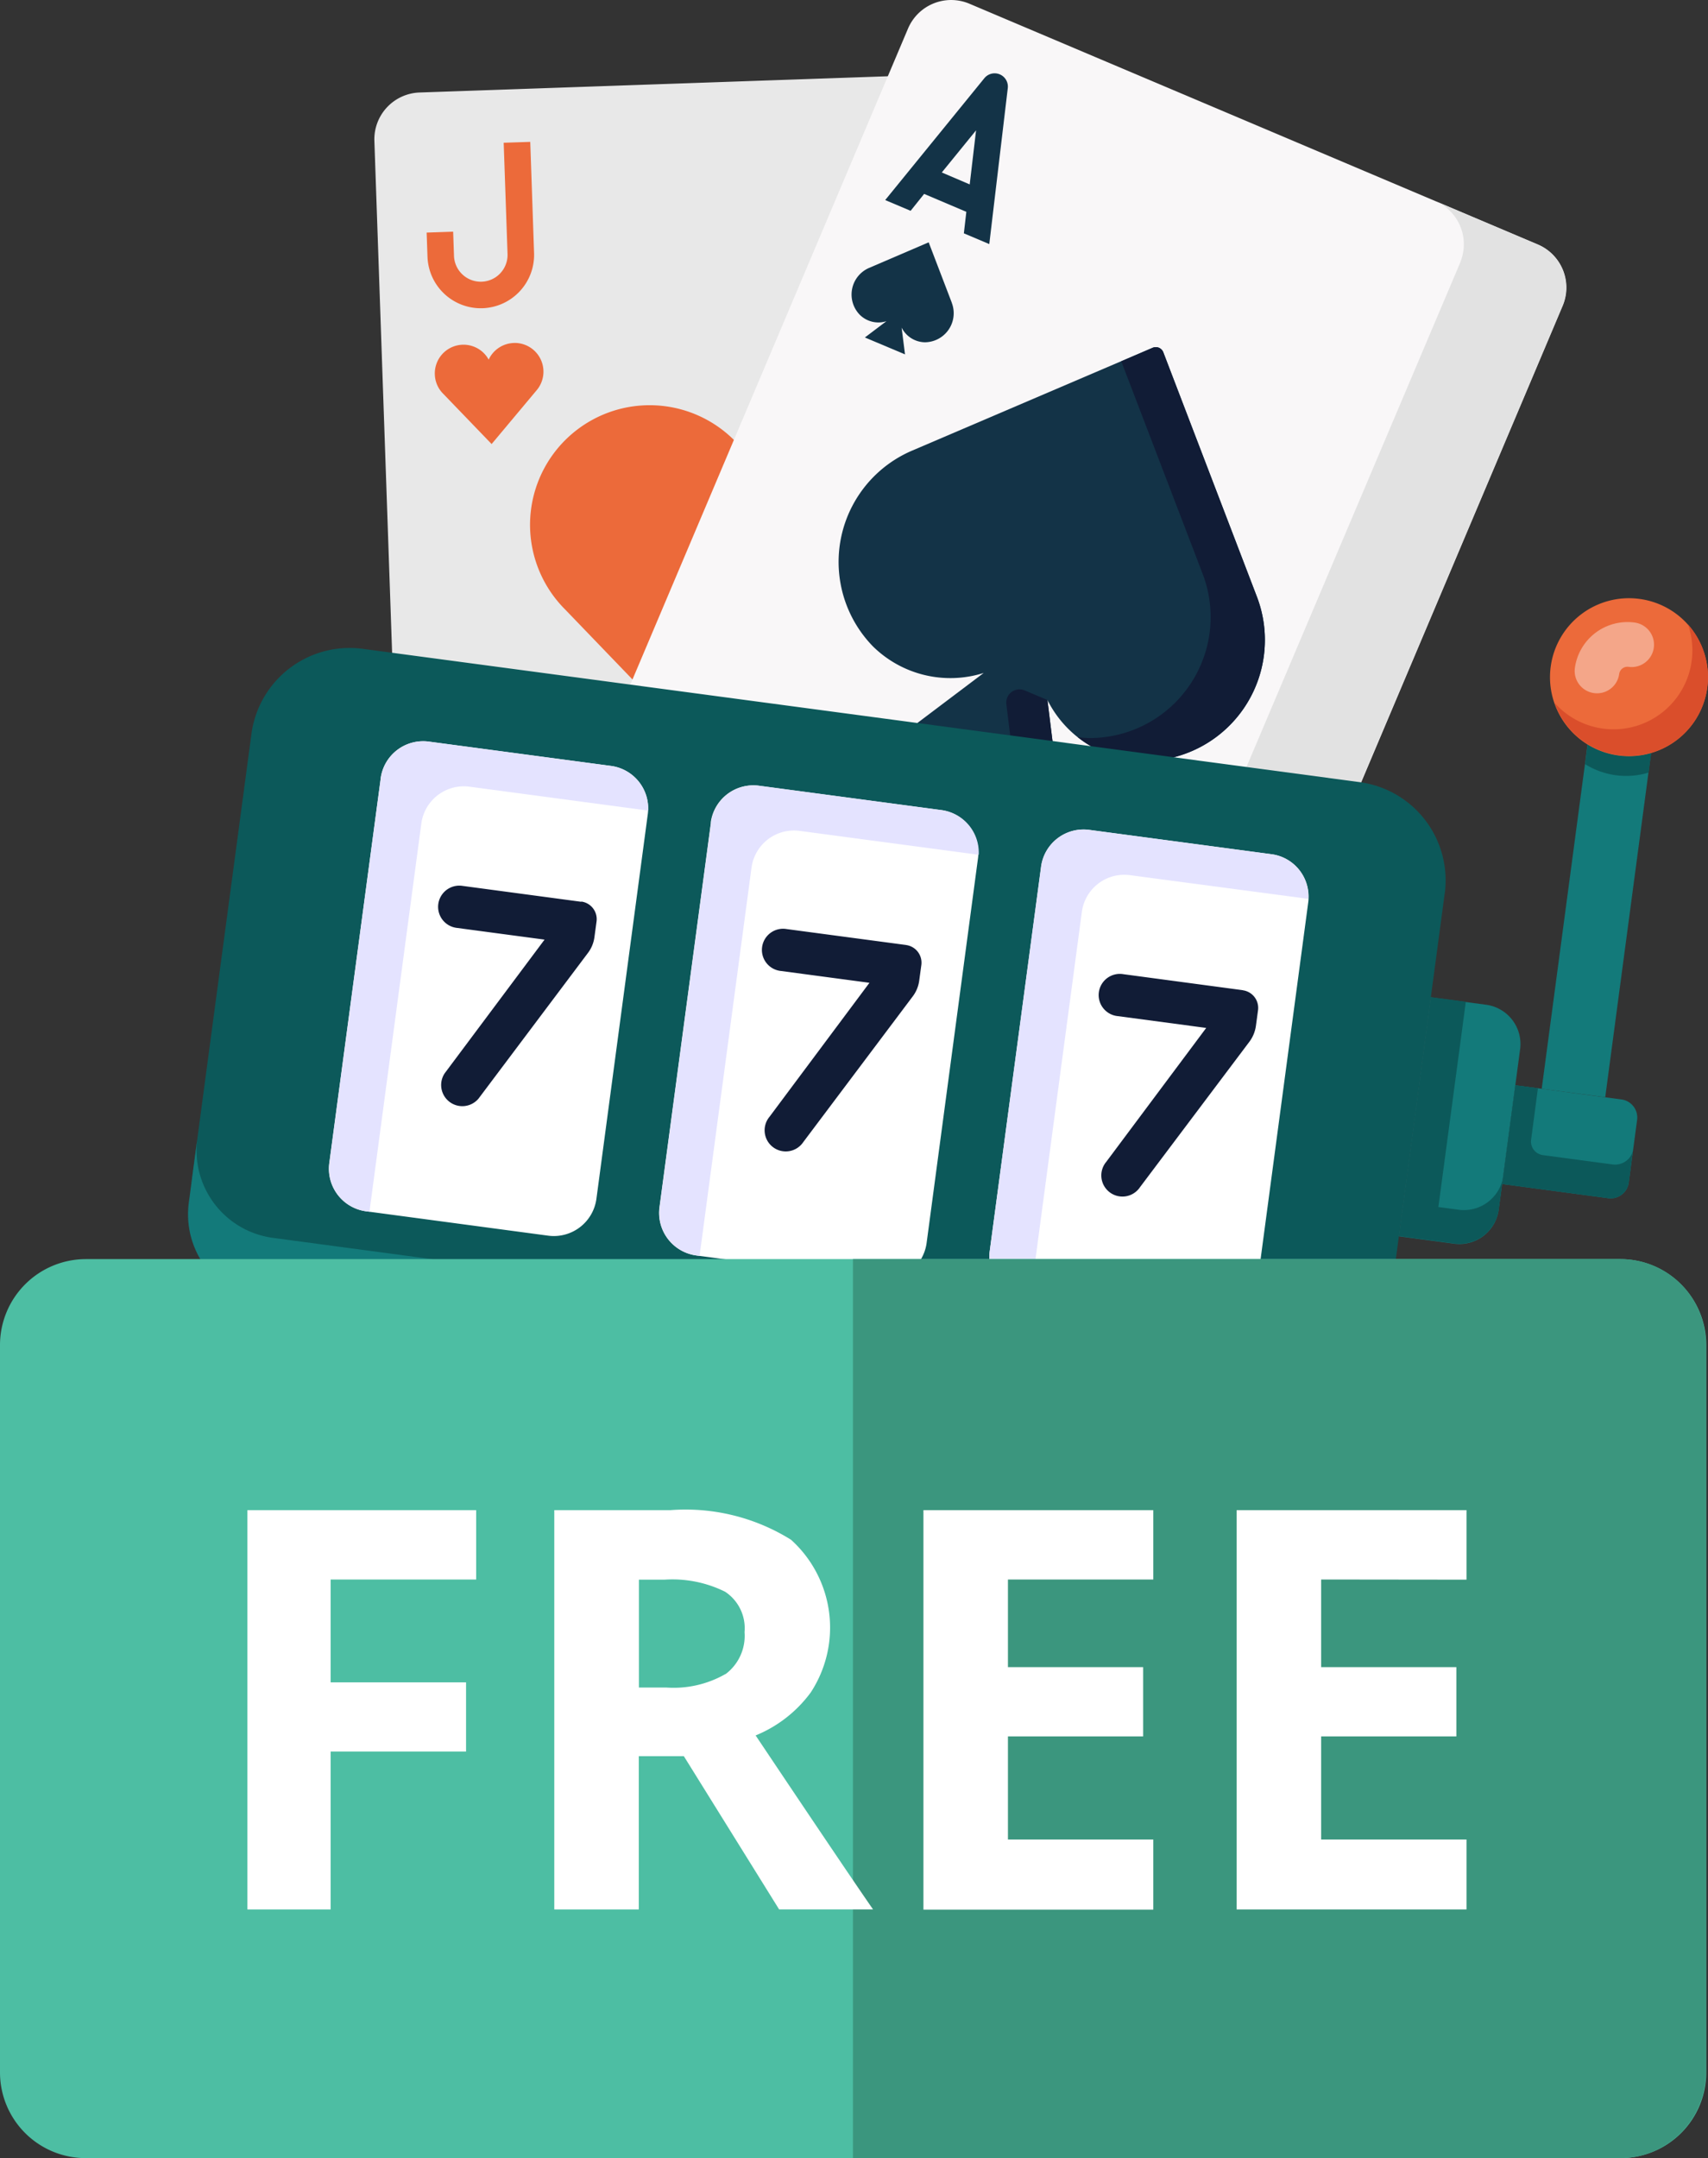 <svg id="Group_39985" data-name="Group 39985" xmlns="http://www.w3.org/2000/svg" xmlns:xlink="http://www.w3.org/1999/xlink" width="50.526" height="63.828" viewBox="0 0 50.526 63.828">
  <rect x="0" y="0" width="50.526" height="63.828" fill="#333333" stroke="none"/>
  <defs>
    <clipPath id="clip-path">
      <rect id="Rectangle_10324" data-name="Rectangle 10324" width="50.526" height="63.828" fill="none"/>
    </clipPath>
    <clipPath id="clip-path-2">
      <rect id="Rectangle_10323" data-name="Rectangle 10323" width="50.525" height="63.828" fill="none"/>
    </clipPath>
    <clipPath id="clip-path-3">
      <rect id="Rectangle_10322" data-name="Rectangle 10322" width="2.346" height="2.106" fill="none"/>
    </clipPath>
  </defs>
  <g id="Group_39984" data-name="Group 39984" clip-path="url(#clip-path)">
    <g id="Group_39983" data-name="Group 39983" transform="translate(0 0.001)">
      <g id="Group_39982" data-name="Group 39982" clip-path="url(#clip-path-2)">
        <path id="Path_19321" data-name="Path 19321" d="M20.776,27.206a1.308,1.308,0,0,1,1.261-1.351l7.8-.27L29.053,2.863a1.385,1.385,0,0,0-1.432-1.337l-18.25.633A1.385,1.385,0,0,0,8.036,3.591L8.944,29.8a1.385,1.385,0,0,0,1.432,1.337L20.9,30.773Z" transform="translate(3.039 0.576)" fill="#e8e8e8"/>
        <path id="Path_19322" data-name="Path 19322" d="M21.29,2.976l.262,7.562,3.294-.114-.263-7.562A1.383,1.383,0,0,0,23.15,1.526l-3.292.113A1.385,1.385,0,0,1,21.29,2.976" transform="translate(7.51 0.576)" fill="#e5e1e5"/>
        <path id="Path_19323" data-name="Path 19323" d="M10.813,7.964a1.578,1.578,0,0,1-1.63-1.522l-.025-.715L9.942,5.7l.025.715a.792.792,0,1,0,1.584-.055l-.114-3.29.786-.026.113,3.29A1.579,1.579,0,0,1,10.813,7.964Z" transform="translate(3.463 1.151)" fill="#ec6a3a"/>
        <path id="Path_19324" data-name="Path 19324" d="M21.387,8.545a3.54,3.54,0,0,0-3.37,2.047,3.538,3.538,0,1,0-5.6,4.206l5.666,5.886a.387.387,0,0,0,.576-.021L23.9,14.4a3.537,3.537,0,0,0-2.512-5.855" transform="translate(4.304 3.23)" fill="#ec6a3a"/>
        <path id="Path_19325" data-name="Path 19325" d="M23.172,11.716A3.541,3.541,0,0,0,18.329,8.8a3.54,3.54,0,0,1,1.579,5.686l-4.361,5.208.954.991a.388.388,0,0,0,.577-.019L22.323,14.4A3.534,3.534,0,0,0,23.172,11.716Z" transform="translate(5.88 3.23)" fill="#fd4755"/>
        <path id="Path_19326" data-name="Path 19326" d="M11.668,7.36a.849.849,0,0,0-.741.492.849.849,0,0,0-1.593.438.841.841,0,0,0,.248.572l1.432,1.487,1.326-1.584a.85.85,0,0,0-.671-1.406Z" transform="translate(3.529 2.783)" fill="#ec6a3a"/>
        <path id="Path_19327" data-name="Path 19327" d="M41.693,9.046a1.384,1.384,0,0,0-.736-1.815L24.143.11a1.386,1.386,0,0,0-1.816.735L12.1,25a1.384,1.384,0,0,0,.735,1.815l16.8,7.116a1.411,1.411,0,0,0,1.851-.75Z" transform="translate(4.534 -0.001)" fill="#f9f7f8"/>
        <path id="Path_19328" data-name="Path 19328" d="M36.946,5.6,33.912,4.314A1.387,1.387,0,0,1,34.7,5.988l0,0a1.465,1.465,0,0,1-.057.165L24.417,30.28a1.259,1.259,0,0,1-.077.156h0a1.384,1.384,0,0,1-1.749.6l3.036,1.286a1.386,1.386,0,0,0,1.816-.735l1.1-2.606,8.031-18.96,1.1-2.606A1.384,1.384,0,0,0,36.946,5.6" transform="translate(8.545 1.631)" fill="#e2e2e2"/>
        <path id="Path_19329" data-name="Path 19329" d="M30.377,14.836,27.606,7.6a.237.237,0,0,0-.313-.132l-7.125,3.046A3.579,3.579,0,0,0,19.017,16.3a3.267,3.267,0,0,0,3.277.786l-2.325,1.754a.236.236,0,0,0,.05.405l4.192,1.775a.235.235,0,0,0,.325-.245l-.357-2.89a3.265,3.265,0,0,0,2.845,1.805A3.579,3.579,0,0,0,30.377,14.836Z" transform="translate(6.806 2.816)" fill="#133347"/>
        <path id="Path_19330" data-name="Path 19330" d="M28.435,14.836,25.664,7.6a.237.237,0,0,0-.313-.132l-.93.4,2.41,6.293a3.579,3.579,0,0,1-3.354,4.851,3.139,3.139,0,0,1-.345-.029,3.229,3.229,0,0,0,1.95.708A3.579,3.579,0,0,0,28.435,14.836Z" transform="translate(8.748 2.816)" fill="#111c36"/>
        <path id="Path_19331" data-name="Path 19331" d="M23.187,18l-.357-2.891-.673-.284a.392.392,0,0,0-.542.409l.273,2.216a.235.235,0,0,1-.325.247l1.3.549A.235.235,0,0,0,23.187,18" transform="translate(8.155 5.593)" fill="#111c36"/>
        <path id="Path_19332" data-name="Path 19332" d="M21.248,6.994,20.561,5.2,18.8,5.956a.858.858,0,0,0-.276,1.388.783.783,0,0,0,.787.189l-.637.481,1.187.5-.1-.791a.786.786,0,0,0,.684.433.859.859,0,0,0,.8-1.165" transform="translate(6.911 1.966)" fill="#133347"/>
        <path id="Path_19333" data-name="Path 19333" d="M21.327,6.306l.752.318.547-4.611a.392.392,0,0,0-.693-.295L19,5.322l.752.318.4-.5L21.4,5.67Zm-.653-1.8,1.014-1.246L21.5,4.859Z" transform="translate(7.186 0.594)" fill="#133347"/>
        <path id="Path_19334" data-name="Path 19334" d="M25.334,18.288l.686,1.793,1.765-.755a.858.858,0,0,0,.276-1.388.783.783,0,0,0-.787-.189l.637-.481-1.187-.5.1.791a.786.786,0,0,0-.684-.433A.859.859,0,0,0,25.334,18.288Z" transform="translate(9.56 6.34)" fill="#133347"/>
        <path id="Path_19335" data-name="Path 19335" d="M26.992,20.119l-.444.544-1.211-.514.083-.7-.752-.32-.549,4.613a.392.392,0,0,0,.695.294l2.931-3.6ZM25.059,22.5l.182-1.534.792.336Z" transform="translate(9.12 7.236)" fill="#133347"/>
        <path id="Path_19336" data-name="Path 19336" d="M41.183,21.168l-1.75,13.09A2.6,2.6,0,0,1,36.5,36.495L6.372,32.468a2.608,2.608,0,0,1-2.238-2.929l1.75-13.09a2.931,2.931,0,0,1,3.294-2.518l29.488,3.942a2.932,2.932,0,0,1,2.518,3.3" transform="translate(1.554 5.258)" fill="#0c595a"/>
        <path id="Path_19337" data-name="Path 19337" d="M39.609,29.16l-.251,1.881a2.608,2.608,0,0,1-2.926,2.235L6.295,29.248a2.6,2.6,0,0,1-2.235-2.926l.251-1.881a2.605,2.605,0,0,0,2.237,2.926L36.684,31.4a2.609,2.609,0,0,0,2.926-2.235" transform="translate(1.526 9.243)" fill="#137a7a"/>
        <path id="Path_19338" data-name="Path 19338" d="M8.592,17.006,7.07,28.384a1.269,1.269,0,0,0,1.09,1.425l5.387.721a1.271,1.271,0,0,0,1.426-1.089l1.52-11.378a1.269,1.269,0,0,0-1.089-1.426l-5.389-.719a1.267,1.267,0,0,0-1.425,1.089" transform="translate(2.67 6.015)" fill="#fff"/>
        <path id="Path_19339" data-name="Path 19339" d="M15.68,17.954,14.158,29.332a1.269,1.269,0,0,0,1.09,1.425l5.387.721a1.271,1.271,0,0,0,1.426-1.089l1.52-11.378a1.269,1.269,0,0,0-1.089-1.426L17.1,16.865a1.267,1.267,0,0,0-1.425,1.089" transform="translate(5.35 6.373)" fill="#fff"/>
        <path id="Path_19340" data-name="Path 19340" d="M22.768,18.9,21.246,30.279a1.269,1.269,0,0,0,1.09,1.425l5.387.721a1.271,1.271,0,0,0,1.426-1.089l1.52-11.378a1.269,1.269,0,0,0-1.089-1.426l-5.389-.719A1.267,1.267,0,0,0,22.768,18.9" transform="translate(8.031 6.731)" fill="#fff"/>
        <path id="Path_19341" data-name="Path 19341" d="M16.5,17.957l-5.28-.706A1.269,1.269,0,0,0,9.794,18.34L8.273,29.718a.3.3,0,0,0,0,.106l-.11-.014a1.271,1.271,0,0,1-1.09-1.426L8.593,17.006a1.269,1.269,0,0,1,1.425-1.089l5.385.719a1.268,1.268,0,0,1,1.1,1.32" transform="translate(2.67 6.015)" fill="#e4e3ff"/>
        <path id="Path_19342" data-name="Path 19342" d="M23.592,18.905,18.305,18.2a1.268,1.268,0,0,0-1.424,1.09L15.359,30.665a.55.55,0,0,0-.007.106l-.1-.014a1.27,1.27,0,0,1-1.09-1.426l1.522-11.377a1.269,1.269,0,0,1,1.425-1.09l5.393.721a1.268,1.268,0,0,1,1.1,1.32" transform="translate(5.35 6.373)" fill="#e4e3ff"/>
        <path id="Path_19343" data-name="Path 19343" d="M30.672,19.852l-5.273-.7a1.266,1.266,0,0,0-1.426,1.089l-1.52,11.378a.3.3,0,0,0,0,.106l-.117-.015a1.271,1.271,0,0,1-1.09-1.426L22.766,18.9a1.269,1.269,0,0,1,1.425-1.089l5.391.721a1.25,1.25,0,0,1,1.09,1.319" transform="translate(8.03 6.731)" fill="#e4e3ff"/>
        <path id="Path_19344" data-name="Path 19344" d="M33.612,22.938l-.634,4.744a1.171,1.171,0,0,1-1.318,1.006l-1.633-.218.944-7.067,1.635.218a1.173,1.173,0,0,1,1.006,1.318" transform="translate(11.356 8.094)" fill="#137a7a"/>
        <path id="Path_19345" data-name="Path 19345" d="M36.236,24.315l-.248,1.852a.539.539,0,0,1-.606.463l-3.139-.42.391-2.92,3.139.419a.54.54,0,0,1,.463.606" transform="translate(12.193 8.807)" fill="#137a7a"/>
        <path id="Path_19346" data-name="Path 19346" d="M33.113,26.682l-.134,1a1.174,1.174,0,0,1-1.322,1l-1.63-.218.944-7.067,1.035.136-.812,6.072.6.08a1.178,1.178,0,0,0,1.322-1.009" transform="translate(11.356 8.093)" fill="#0c595a"/>
        <path id="Path_19347" data-name="Path 19347" d="M36.122,25.169l-.134,1a.537.537,0,0,1-.6.46l-3.144-.42.39-2.922.668.09L33.1,24.9a.405.405,0,0,0,.347.455l2.069.277a.546.546,0,0,0,.609-.466" transform="translate(12.193 8.807)" fill="#0c595a"/>
        <rect id="Rectangle_10321" data-name="Rectangle 10321" width="12.887" height="1.896" transform="matrix(0.132, -0.991, 0.991, 0.132, 45.607, 32.2)" fill="#137a7a"/>
        <path id="Path_19348" data-name="Path 19348" d="M36.326,14.348l-.424,3.17a2.275,2.275,0,0,1-.963.079,2.321,2.321,0,0,1-.916-.329l.424-3.17Z" transform="translate(12.866 5.331)" fill="#0c595a"/>
        <path id="Path_19349" data-name="Path 19349" d="M37.922,15.479a2.336,2.336,0,1,1-2-2.62,2.332,2.332,0,0,1,2,2.62" transform="translate(12.582 4.854)" fill="#ec6a3a"/>
        <g id="Group_39981" data-name="Group 39981" transform="translate(46.583 18.398)" opacity="0.4">
          <g id="Group_39980" data-name="Group 39980">
            <g id="Group_39979" data-name="Group 39979" clip-path="url(#clip-path-3)">
              <path id="Path_19350" data-name="Path 19350" d="M34.374,15.45a.66.66,0,0,1-.568-.743,1.572,1.572,0,0,1,1.767-1.344.661.661,0,1,1-.175,1.311.247.247,0,0,0-.281.208.66.66,0,0,1-.743.568" transform="translate(-33.801 -13.35)" fill="#fff"/>
            </g>
          </g>
        </g>
        <path id="Path_19351" data-name="Path 19351" d="M37.885,15.265a2.332,2.332,0,0,1-4.515.456A2.333,2.333,0,0,0,37.314,13.4a2.342,2.342,0,0,1,.571,1.863" transform="translate(12.62 5.068)" fill="#da4e2b"/>
        <path id="Path_19352" data-name="Path 19352" d="M23.25,20.763l-3.532-.471a.626.626,0,1,0-.165,1.24l2.612.349-2.956,3.962a.625.625,0,1,0,1,.747l3.235-4.305a.988.988,0,0,0,.194-.474l.062-.456a.526.526,0,0,0-.451-.591M33.212,22.1l-3.532-.473a.626.626,0,1,0-.165,1.24l2.612.349-2.958,3.962a.625.625,0,1,0,1,.747l3.235-4.3a1.018,1.018,0,0,0,.194-.475l.062-.458a.526.526,0,0,0-.451-.59m-19.57-2.617-3.532-.473a.627.627,0,0,0-.165,1.243l2.612.349L9.6,24.557a.626.626,0,0,0,1,.75L13.836,21a.989.989,0,0,0,.194-.473l.062-.459a.525.525,0,0,0-.451-.59" transform="translate(3.555 7.185)" fill="#111c36"/>
        <path id="Path_19353" data-name="Path 19353" d="M47.939,53.609H2.537A2.535,2.535,0,0,1,0,51.072V29.557A2.543,2.543,0,0,1,2.537,27.02h45.4a2.543,2.543,0,0,1,2.537,2.537V51.072a2.534,2.534,0,0,1-2.537,2.537" transform="translate(0 10.218)" fill="#4dbea3"/>
        <path id="Path_19354" data-name="Path 19354" d="M41.015,27.02H18.308V53.609H41a2.535,2.535,0,0,0,2.537-2.537V29.557a2.524,2.524,0,0,0-2.525-2.537" transform="translate(6.924 10.218)" fill="#3b967e"/>
        <path id="Path_19355" data-name="Path 19355" d="M5.31,44.217H7.773V39.547h4.006V37.5H7.773V34.459h4.305V32.407H5.31ZM21.975,37.8a3.5,3.5,0,0,0-.582-4.516,5.894,5.894,0,0,0-3.564-.877h-3.44v11.81h2.5V39.685h1.333l2.818,4.531h2.778q-.806-1.162-3.473-5.145A3.813,3.813,0,0,0,21.975,37.8m-2.521-.546a3.088,3.088,0,0,1-1.753.4h-.808v-3.19h.758a3.507,3.507,0,0,1,1.79.356,1.292,1.292,0,0,1,.576,1.195,1.414,1.414,0,0,1-.564,1.244m5.856,6.963h6.8V42.149h-4.3V39.1h4V37.051h-4V34.459h4.3V32.407h-6.8Zm16.065-9.758V32.407h-6.8v11.81h6.8V42.149h-4.3V39.1h4V37.051h-4V34.459Z" transform="translate(2.008 12.255)" fill="#fff"/>
      </g>
    </g>
  </g>
</svg>

